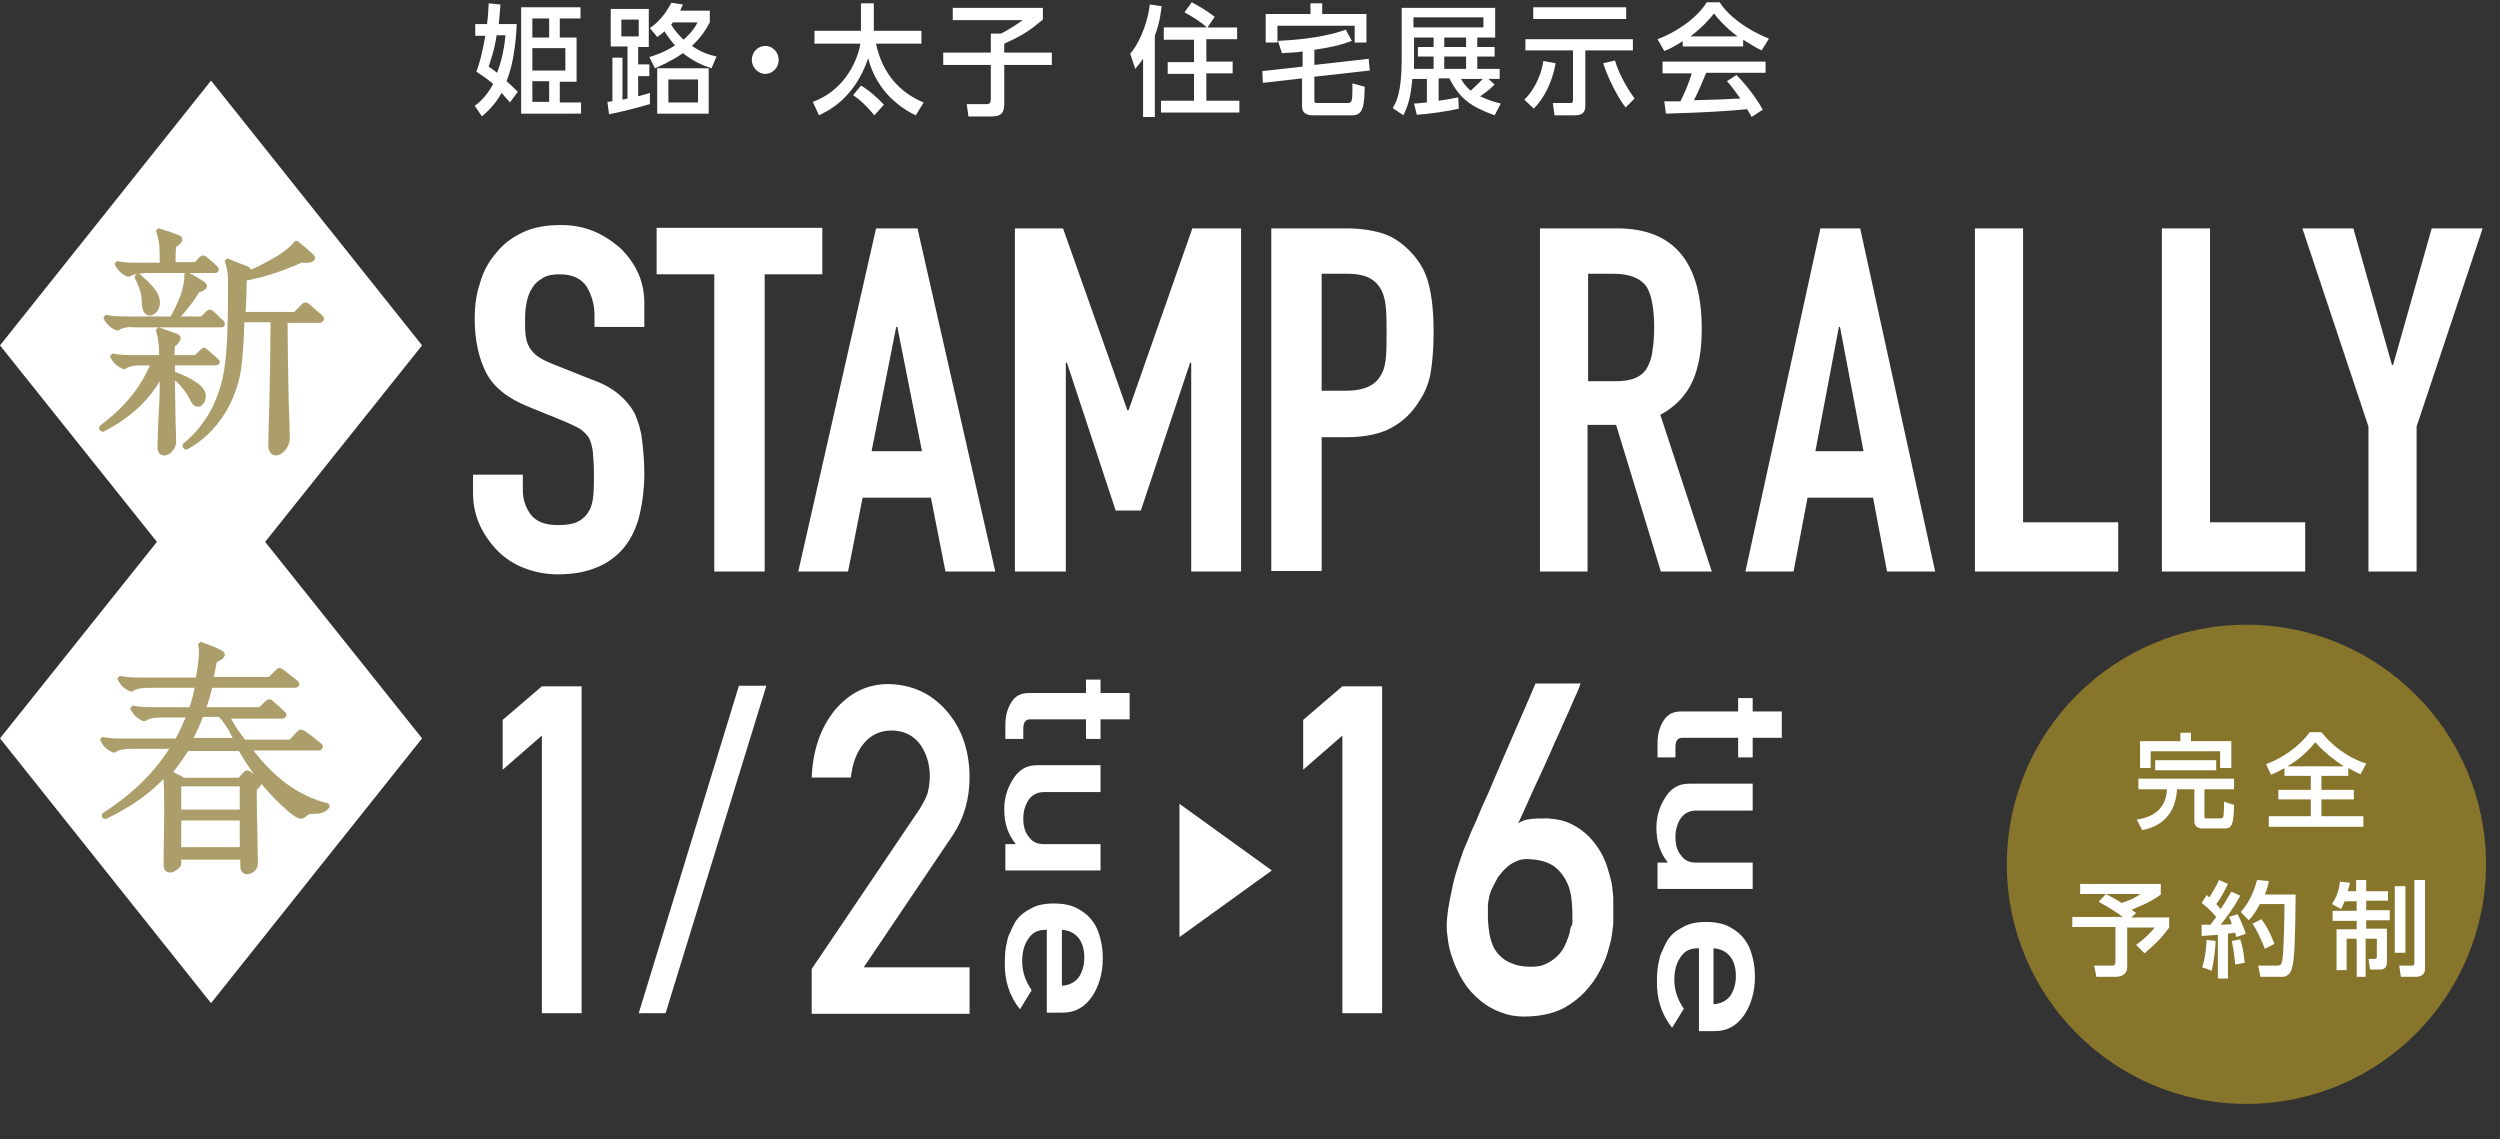 <?xml version="1.0" encoding="utf-8"?>
<!-- Generator: Adobe Illustrator 27.4.0, SVG Export Plug-In . SVG Version: 6.00 Build 0)  -->
<svg version="1.1" id="レイヤー_1" xmlns="http://www.w3.org/2000/svg" xmlns:xlink="http://www.w3.org/1999/xlink" x="0px"
	 y="0px" viewBox="0 0 446.6 203.5" style="enable-background:new 0 0 446.6 203.5;" xml:space="preserve">
<rect x="0" y="0" width="446.6" height="203.5" fill="#333333" stroke="none"/>
<g>
	<g>
		<g>
			<g>
				<path style="fill:#FFFFFF;" d="M89.4,0.8c-0.1,1-0.1,1.7-0.3,3.5h3.2c-0.1,2.8-0.5,6.9-1.8,10.2c1.2,1.1,1.4,1.3,2,1.9l-1.4,1.9
					c-0.7-0.8-0.9-1-1.5-1.7c-1.3,2.4-3,3.7-3.5,4.2l-1.3-1.9c0.6-0.4,2-1.5,3.3-3.9c-0.7-0.6-1.2-1-3-2.2c0.6-1.6,1-3.1,1.6-6.4
					h-1.8V4.3h2.1c0.2-1.3,0.2-2.1,0.3-3.7L89.4,0.8z M88.7,6.4c-0.2,1.3-0.4,2.5-1.4,5.5c0.5,0.4,0.9,0.6,1.5,1.1
					c0.5-1.3,1.2-3.5,1.5-6.7H88.7z M103.7,1.3v2h-3.7v3.4h3v7.9h-3v3.7h3.8v2H93.1v-19H103.7z M95.1,3.3v3.4h3V3.3H95.1z M95.1,8.6
					v4h5.9v-4H95.1z M95.1,14.5v3.7h3v-3.7H95.1z"/>
				<path style="fill:#FFFFFF;" d="M116.1,18.6c-4.6,1.3-6.3,1.6-7.3,1.8l-0.3-2.2c0.3,0,0.7-0.1,0.9-0.1v-7.8h1.8v7.5
					c0.2,0,0.7-0.2,0.9-0.2V8.3h-3V1.6h6.8v6.8h-1.9v3.1h2v2.1h-2v3.6c0.3-0.1,0.5-0.1,2.1-0.6V18.6z M114,3.5H111v3h3.1V3.5z
					 M126.8,2v2c-0.8,1.5-1.7,2.8-3.2,4.2c1.9,1.3,3.2,1.6,4.4,1.9l-0.9,2.1c-1.8-0.6-3.3-1.3-5.1-2.7c-2,1.4-4.1,2.3-5,2.7l-1-2
					c0.9-0.3,2.6-0.8,4.6-2.1c-0.5-0.5-1.1-1.3-1.9-2.5c-0.4,0.4-0.7,0.6-1.3,1l-1.3-1.6c1.9-1.2,3.3-3.4,3.8-4.5l2.1,0.3
					c-0.2,0.5-0.3,0.6-0.5,1.1H126.8z M126.6,20.3h-9.2v-8.1h9.2V20.3z M124.7,14.2h-5.3v4.1h5.3V14.2z M120.2,4
					c-0.1,0.2-0.2,0.2-0.3,0.4c0.5,0.9,1.3,1.8,2.2,2.7c1.7-1.5,2.2-2.5,2.5-3.1H120.2z"/>
				<path style="fill:#FFFFFF;" d="M139.1,10.7c0,1.4-1.1,2.5-2.4,2.5c-1.3,0-2.4-1.2-2.4-2.5c0-1.4,1.1-2.5,2.4-2.5
					C138,8.2,139.1,9.3,139.1,10.7z"/>
				<path style="fill:#FFFFFF;" d="M145.2,18.2c5-1.8,7.8-6.4,8.5-10.4h-8.2V5.5h8.3V0.6h2.3v4.9h8.5v2.3h-8.1
					c1.5,7.4,6.8,9.8,8.5,10.5l-1.4,2.3c-0.9-0.4-2.2-1.1-3.8-2.5c-1.2-1-3.7-3.6-4.7-7.7c-2.5,7.3-7.2,9.4-8.8,10.2L145.2,18.2z
					 M153.8,15.3c1.2,0.6,3.2,2.4,4.1,3.4l-1.7,1.9c-0.3-0.3-1.8-2.3-3.8-3.6L153.8,15.3z"/>
				<path style="fill:#FFFFFF;" d="M170.3,1.4h16v2.1c-2.4,2-3.6,2.8-6.9,4.3v1.6h8.5v2.2h-8.5v6.8c0,1.5-0.3,2.4-2.2,2.4h-4.2
					l-0.3-2.2h3.5c0.6,0,0.8-0.2,0.8-0.9v-6.1h-8.5V9.4h8.5V6h1.8c1.3-0.6,3.2-1.9,3.9-2.4h-12.5V1.4z"/>
				<path style="fill:#FFFFFF;" d="M204.2,10.5c-0.7,1-1,1.3-1.4,1.8l-0.9-2.7c1.1-1.2,3-4.6,3.5-8.8l2.1,0.3
					c-0.1,0.8-0.2,2.6-1.2,5.3v14.5h-2.1V10.5z M215.6,4.9c-1.2-1.1-2.6-1.9-4-2.7l1.3-1.8c1.3,0.7,2.8,1.6,4.1,2.6l-1.3,1.9h5.3
					v2.1h-5.5v4h4.7v2.1h-4.7V18h5.9v2.1h-14V18h5.9v-4.8h-4.7v-2.1h4.7v-4h-5.4V4.9H215.6z"/>
				<path style="fill:#FFFFFF;" d="M234.8,11.6l9.7-1.1l0.2,2.1l-9.9,1.1V18c0,0.4,0.3,0.4,0.4,0.4h5.6c0.3,0,0.6-0.1,0.7-0.6
					c0.1-0.4,0.1-2.1,0.1-2.9l2.2,0.6c-0.1,3.2-0.2,5.1-2.2,5.1h-7c-0.5,0-2,0-2-1.6V14l-7,0.8l-0.1-2.1l7.2-0.8V9.2
					c-1.2,0.2-2.5,0.2-3.7,0.3l-0.7-2.2c1.6-0.1,7.4-0.3,12.1-2l1.1,2c-2.4,0.9-4.2,1.2-6.7,1.6V11.6z M234.1,0.6h2.1v1.9h7.9v5.1
					H242v-3h-13.8v3h-2.1V2.5h8V0.6z"/>
				<path style="fill:#FFFFFF;" d="M252.6,18.5c0.5,0,1-0.1,2.3-0.2v-4.2h-2.6c-0.3,3.3-0.7,4.6-1.6,6.5l-1.9-1.3
					c0.6-1,1.6-2.7,1.6-8.7V1.4h16.7v5.3h-3.2v1.7h3.1v1.7h-3.1v2.2h4v1.8h-2l1.1,1c-0.8,0.8-1.8,1.6-2.6,2.1
					c1.7,0.8,2.9,1.1,3.7,1.3l-1.1,2.1c-4.4-1.6-6.2-3-8.1-6.6H257v4c1.4-0.2,2.5-0.4,3.5-0.6l0.1,2c-1.9,0.5-5.8,1-7.5,1.1
					L252.6,18.5z M256.1,12.3v-2.2h-2.8V8.4h2.8V6.7h-3.5v4c0,0.6,0,1.2,0,1.6H256.1z M252.5,3.1v1.8H265V3.1H252.5z M258,8.4h3.9
					V6.7H258V8.4z M258,10.1v2.2h3.9v-2.2H258z M261,14.1c0.3,0.5,0.7,1.2,1.7,2.1c0.6-0.5,1.9-1.8,2.2-2.1H261z"/>
				<path style="fill:#FFFFFF;" d="M277.9,11.3c-0.6,3.4-2.1,6.3-3.9,8.1l-1.7-1.6c1.1-1,2.9-3.5,3.4-6.9L277.9,11.3z M272.6,7h19.1
					V9h-8.5v9.9c0,0.9-0.3,1.7-1.8,1.7h-3.7l-0.3-2.2h3.1c0.5,0,0.5-0.2,0.5-0.6V9h-8.5V7z M273.9,1.3h16.6v2.1h-16.6V1.3z
					 M290.4,19.2c-1.3-1.6-3.2-5.3-4-7.9l2.1-0.5c0.5,1.8,1.7,4.3,3.5,6.8L290.4,19.2z"/>
				<path style="fill:#FFFFFF;" d="M300.7,7.3c-1.6,1-2.5,1.5-3.4,1.8l-1.2-2.1c3.3-1.2,7.1-3.8,8.8-6.6h2.3
					c1.5,2.4,4.8,4.9,8.8,6.5l-1.3,2.1c-0.9-0.4-2-1.1-3.3-1.9v1.2h-10.8V7.3z M312.9,20.9c-0.2-0.5-0.4-0.7-0.8-1.4
					c-2.8,0.3-7.4,0.6-14.5,0.8l-0.3-2.2c0.4,0,2.3,0,2.9,0c0.5-1,1.6-3.4,2-5h-5.2V11h18.4V13h-10.6c-0.7,1.7-1.5,3.6-2.2,4.9
					c3.8-0.1,4.2-0.1,8.3-0.3c-1-1.4-1.5-2.1-2.4-3.1l1.7-1.1c0.6,0.6,3,3.1,4.7,6.2L312.9,20.9z M310.4,6.5
					c-2.2-1.6-3.8-3.5-4.2-4.1c-0.8,1-1.9,2.3-4.2,4.1H310.4z"/>
			</g>
		</g>
	</g>
</g>
<g>
	<g>
		<g>
			<g>
				<g>
					<path style="fill:#FFFFFF;" d="M115.1,58.4h-8.9v-2c0-2-0.5-3.7-1.4-5.2c-1-1.5-2.6-2.2-4.9-2.2c-1.2,0-2.2,0.2-3,0.7
						c-0.8,0.5-1.4,1-1.8,1.7c-0.5,0.7-0.8,1.6-1,2.5c-0.2,0.9-0.3,1.9-0.3,3c0,1.2,0,2.2,0.1,3c0.1,0.8,0.3,1.5,0.7,2.2
						c0.4,0.6,0.9,1.2,1.5,1.6c0.7,0.5,1.6,0.9,2.8,1.4l6.8,2.7c2,0.7,3.6,1.6,4.8,2.6c1.2,1,2.2,2.2,2.9,3.5
						c0.6,1.4,1.1,2.9,1.3,4.7c0.2,1.8,0.4,3.7,0.4,6c0,2.6-0.3,5-0.8,7.2c-0.5,2.2-1.4,4.1-2.5,5.6c-1.2,1.6-2.8,2.9-4.8,3.8
						c-2,0.9-4.4,1.4-7.3,1.4c-2.2,0-4.2-0.4-6-1.1c-1.9-0.7-3.5-1.8-4.8-3.1c-1.3-1.3-2.4-2.9-3.2-4.6c-0.8-1.8-1.2-3.7-1.2-5.7
						v-3.3h8.9v2.8c0,1.6,0.5,3.1,1.4,4.3c1,1.3,2.6,1.9,4.9,1.9c1.5,0,2.7-0.2,3.5-0.6c0.8-0.4,1.5-1,2-1.9
						c0.5-0.8,0.7-1.8,0.8-2.9s0.1-2.4,0.1-3.7c0-1.6-0.1-2.9-0.2-4c-0.1-1-0.4-1.9-0.7-2.5c-0.4-0.6-0.9-1.1-1.6-1.6
						c-0.7-0.4-1.6-0.8-2.7-1.3l-6.4-2.6c-3.8-1.5-6.4-3.6-7.7-6.2c-1.3-2.6-2-5.8-2-9.6c0-2.3,0.3-4.5,1-6.5
						c0.6-2.1,1.6-3.8,2.9-5.3c1.2-1.5,2.8-2.7,4.7-3.6c1.9-0.9,4.2-1.3,6.8-1.3c2.2,0,4.2,0.4,6.1,1.2c1.8,0.8,3.4,1.9,4.8,3.2
						c2.7,2.8,4,5.9,4,9.5V58.4z"/>
					<path style="fill:#FFFFFF;" d="M127.6,102.1V49h-10.3v-8.3h29.6V49h-10.3v53.1H127.6z"/>
					<path style="fill:#FFFFFF;" d="M142.6,102.1l13.9-61.3h7.4l13.9,61.3h-8.9l-2.6-13.2h-12.2l-2.6,13.2H142.6z M164.7,80.6
						l-4.4-22.2h-0.2l-4.4,22.2H164.7z"/>
					<path style="fill:#FFFFFF;" d="M181.3,102.1V40.8h8.6l11.5,32.5h0.2l11.4-32.5h8.7v61.3h-8.9V64.8h-0.2l-8.8,26.4h-4.5
						l-8.7-26.4h-0.2v37.3H181.3z"/>
					<path style="fill:#FFFFFF;" d="M227.1,102.1V40.8h13.4c2.4,0,4.6,0.3,6.5,0.9c1.9,0.6,3.6,1.8,5.1,3.4c1.5,1.6,2.6,3.5,3.1,5.6
						c0.6,2.2,0.9,5.1,0.9,8.7c0,2.8-0.2,5.1-0.5,7c-0.3,1.9-1,3.7-2.1,5.3c-1.2,2-2.9,3.6-4.9,4.7c-2,1.1-4.7,1.7-8,1.7h-4.5v23.9
						H227.1z M236.1,49v20.8h4.3c1.8,0,3.2-0.3,4.2-0.8c1-0.5,1.7-1.2,2.2-2.2c0.5-0.9,0.7-1.9,0.8-3.2c0.1-1.3,0.1-2.7,0.1-4.2
						c0-1.4,0-2.8-0.1-4.1c-0.1-1.3-0.3-2.4-0.8-3.4c-0.5-1-1.2-1.7-2.1-2.2c-0.9-0.5-2.3-0.8-4-0.8H236.1z"/>
					<path style="fill:#FFFFFF;" d="M275.1,102.1V40.8h13.8c10.1,0,15.1,6,15.1,18c0,3.6-0.5,6.7-1.6,9.2c-1.1,2.5-3,4.6-5.8,6.1
						l9.2,28h-9.1l-8-26.2h-5.1v26.2H275.1z M283.7,49v19.1h4.9c1.5,0,2.7-0.2,3.6-0.6c0.9-0.4,1.6-1,2.1-1.9c0.4-0.8,0.8-1.8,0.9-3
						c0.2-1.2,0.3-2.5,0.3-4.1c0-1.5-0.1-2.9-0.3-4.1c-0.2-1.2-0.5-2.2-1-3.1c-1.1-1.6-3.1-2.4-6-2.4H283.7z"/>
					<path style="fill:#FFFFFF;" d="M311.8,102.1l13.4-61.3h7.1l13.4,61.3h-8.6l-2.5-13.2h-11.7l-2.5,13.2H311.8z M332.9,80.6
						l-4.2-22.2h-0.2l-4.2,22.2H332.9z"/>
					<path style="fill:#FFFFFF;" d="M352.8,102.1V40.8h8.6v52.5h17v8.8H352.8z"/>
					<path style="fill:#FFFFFF;" d="M386.2,102.1V40.8h8.6v52.5h17v8.8H386.2z"/>
					<path style="fill:#FFFFFF;" d="M423.1,102.1V76.2l-11.8-35.4h9.1l6.9,24.4h0.2l6.9-24.4h9.1l-11.8,35.4v25.9H423.1z"/>
				</g>
			</g>
		</g>
	</g>
</g>
<g>
	<circle style="fill:#87752B;" cx="401.3" cy="154.4" r="42.8"/>
	<g>
		<g>
			<g>
				<path style="fill:#FFFFFF;" d="M381.9,139.1h17.2v1.9h-5.3v4.9c0,0.3,0.2,0.3,0.5,0.3h2.4c0.4,0,0.5-0.3,0.5-0.5
					c0.1-0.5,0.1-1.9,0.1-2.5l1.8,0.6c-0.1,3.6-0.4,4.2-1.7,4.2h-3.9c-0.3,0-1.5,0-1.5-1.3V141h-3.1c-0.3,5.6-4.2,6.9-6.2,7.3
					l-1-1.9c3.8-0.5,5.3-2.7,5.4-5.4h-5.1V139.1z M389.5,130.9h1.9v1.5h7.2v4.8h-2v-3h-12.4v3h-1.9v-4.8h7.2V130.9z M385,135.8h10.9
					v1.8H385V135.8z"/>
				<path style="fill:#FFFFFF;" d="M407.9,137.3c-0.8,0.5-1.5,0.8-2.2,1.1l-0.9-1.9c2.9-1,6.1-3.3,7.8-5.7h2.1
					c1.8,2.2,4.3,4.4,8,5.6l-1,1.9c-0.6-0.2-1.1-0.5-2.2-1.1v1.4h-4.8v2.5h5.8v1.7h-5.8v3h7.5v1.9h-16.9v-1.9h7.5v-3h-5.8v-1.7h5.8
					v-2.5h-4.7V137.3z M418.7,136.9c-1.5-1-3.4-2.4-5.1-4.3c-0.9,1.1-2.5,2.9-5,4.3H418.7z"/>
				<path style="fill:#FFFFFF;" d="M376.2,159.7h-4.6v-1.8h14.4v1.9c-1.6,1.3-4.7,2.5-5.2,2.7c0.2,0.2,0.5,0.4,0.8,0.6l-0.9,0.8h6.8
					v1.8c-1.4,1.9-2.4,2.9-4.4,4.6l-1.5-1.5c1.1-0.8,2.6-2.1,3.3-3.1h-4.9v7.1c0,1.6-1.7,1.7-2,1.7h-3.5l-0.4-2h3.2
					c0.4,0,0.6-0.2,0.6-0.7v-6.2h-7.7v-1.8h9c-0.6-0.5-2.1-1.5-4.3-2.7L376.2,159.7z M376.2,159.7c0.7,0.4,1.4,0.7,2.8,1.6
					c1.3-0.4,2.4-0.9,3.4-1.6H376.2z"/>
				<path style="fill:#FFFFFF;" d="M393.4,165.2c0.6,0,1,0,1.5,0c0.2-0.3,0.5-0.7,1-1.4c-0.2-0.2-1.2-1.5-2.6-2.5l0.9-1.4
					c0.2,0.1,0.3,0.3,0.5,0.4c0.8-1.3,1.3-2.2,1.7-3.1l1.6,0.7c-0.6,1.3-1.5,2.9-2.1,3.6c0.1,0.1,0.5,0.5,0.8,0.9
					c1.2-1.8,1.5-2.5,1.9-3.1l1.6,0.7c-0.4,0.7-1,2-3.5,5.2c0.7,0,1.4-0.1,2-0.1c-0.2-0.6-0.3-0.9-0.5-1.3l1.5-0.5
					c0.5,0.8,1.3,2.9,1.5,3.5l-1.7,0.6c-0.1-0.3-0.1-0.4-0.2-0.8c-0.4,0.1-0.9,0.1-1.3,0.2v8h-1.8v-7.8c-0.4,0-2.5,0.2-2.9,0.2
					V165.2z M395.8,168.1c0,0.6-0.2,3.2-0.7,5.3l-1.7-0.6c0.6-1.8,0.7-3.6,0.8-4.9L395.8,168.1z M400.2,167.8
					c0.4,1.2,0.6,2.3,0.8,4.2l-1.7,0.3c-0.1-1.2-0.4-3.3-0.6-4.2L400.2,167.8z M405.3,157.4c-0.1,0.6-0.3,1.4-0.7,2.4h5.5
					c-0.1,8.7-0.2,11.7-0.7,13.3c-0.4,1.3-1.4,1.4-1.6,1.4h-4l-0.4-2h3.3c0.7,0,0.9-0.2,1-0.9c0.3-1.7,0.4-8.3,0.4-10.1h-4.4
					c-0.8,1.6-1.5,2.4-2,2.9l-1.4-1.5c1.2-1.3,2.3-3.3,2.9-5.7L405.3,157.4z M404,164.2c1,1.4,1.7,2.8,2.3,4.4l-1.7,0.9
					c-0.5-1.3-1.3-3.1-2.2-4.5L404,164.2z"/>
				<path style="fill:#FFFFFF;" d="M418.9,160.9c-0.3,0.6-0.4,1-0.7,1.5l-1.6-0.9c0.8-1.3,1.3-2.6,1.4-4l1.8,0.2
					c-0.1,0.5-0.2,0.8-0.4,1.5h1.5v-2h1.8v2h3.9v1.7h-3.9v1.7h4.2v1.8h-4.2v1.5h3.7v5.9c0,1-0.4,1.4-1.3,1.4h-1.7l-0.3-1.9h1.1
					c0.4,0,0.4-0.3,0.4-0.5v-3.1h-2v6.8H421v-6.8h-1.8v5.6h-1.8V166h3.6v-1.5h-4.3v-1.8h4.3v-1.7H418.9z M427.8,158.3h1.9v11.9h-1.9
					V158.3z M431.2,157.2h2v15.9c0,1.1-0.9,1.4-1.6,1.4h-2.7l-0.3-2h2.2c0.4,0,0.5-0.1,0.5-0.5V157.2z"/>
			</g>
		</g>
	</g>
</g>
<g>
	<g>
		<g>
			<g>
				<g>
					<g>
						<g>
							<path style="fill:#FFFFFF;" d="M201.8,123.8v4.7h-5.2v3.5H194v-3.5h-9.9c-0.9,0-1.3,0.5-1.3,1.7v1.8h-3.2v-2.5
								c0-1.7,0.4-3,1.1-4.1c0.7-1.1,1.7-1.6,3.1-1.6H194v-2.4h2.6v2.4H201.8z"/>
							<path style="fill:#FFFFFF;" d="M196.6,136.8v4.7h-10.1c-1.1,0-2,0.4-2.7,1.3c-0.6,0.9-1,2-1,3.4c0,1.4,0.3,2.5,1,3.3
								c0.6,0.9,1.5,1.3,2.7,1.3h10.1v4.7h-17v-4.7h1.8v-0.1c-1.3-1.6-2-3.6-2-6.1c0-2,0.5-3.7,1.5-5.3c1-1.7,2.4-2.6,4.3-2.6H196.6
								z"/>
							<path style="fill:#FFFFFF;" d="M186.8,166.1c-1.4,0-2.4,0.5-3.1,1.6c-0.7,1-1.1,2.3-1.1,4c0,1.9,0.6,3.6,1.7,5.2l-2.1,3.4
								c-1.9-2.4-2.8-5.2-2.7-8.5c0-1.2,0.1-2.5,0.4-3.6c0.1-0.6,0.3-1.2,0.6-1.7c0.2-0.6,0.5-1.1,0.8-1.7c0.6-1,1.5-1.8,2.7-2.4
								c1.1-0.7,2.5-1,4.3-1c1.7,0,3.1,0.3,4.2,0.9c1.1,0.6,2,1.3,2.7,2.3c0.7,0.9,1.1,2,1.4,3.2c0.3,1.2,0.4,2.3,0.4,3.4
								c0,2.7-0.7,5-1.9,6.8c-1.3,1.9-3,2.9-5.3,2.9h-2.8V166.1z M189.7,176.1c1.3-0.1,2.3-0.6,3-1.5c0.6-0.9,1-2.1,1-3.5
								c0-1.4-0.3-2.6-1-3.5c-0.7-0.9-1.7-1.4-3-1.5V176.1z"/>
						</g>
					</g>
				</g>
			</g>
			<g>
				<g>
					<g>
						<path style="fill:#FFFFFF;" d="M96.8,131.4l-7,6.1v-8.9l7-6h7.1v58.4h-7.1V131.4z"/>
						<path style="fill:#FFFFFF;" d="M145,173.1l19.3-28.6c0.7-1.2,1.3-2.2,1.5-3.2c0.2-0.9,0.3-1.8,0.3-2.6c0-2.2-0.6-4.1-1.7-5.7
							c-1.2-1.6-2.9-2.5-5.1-2.5c-2,0-3.6,0.7-4.9,2.2c-1.3,1.5-2.1,3.5-2.4,6.2H145c0.2-4.9,1.6-8.9,4.1-12
							c2.6-3.1,5.8-4.7,9.6-4.7c4.3,0.1,7.7,1.7,10.4,4.8c2.7,3.1,4.1,7.1,4.1,11.9c0,3.8-1,7.3-3,10.3l-15.9,23.6h18.9v8.3H145
							V173.1z"/>
					</g>
				</g>
			</g>
		</g>
		<g>
			<g>
				<g>
					<g>
						<path style="fill:#FFFFFF;" d="M318.3,127.1v4.7h-5.2v3.5h-2.6v-3.5h-9.9c-0.9,0-1.3,0.5-1.3,1.7v1.8h-3.2v-2.5
							c0-1.7,0.4-3,1.1-4.1c0.7-1.1,1.7-1.6,3.1-1.6h10.2v-2.4h2.6v2.4H318.3z"/>
						<path style="fill:#FFFFFF;" d="M313.1,140.1v4.7H303c-1.1,0-2,0.4-2.7,1.3c-0.6,0.9-1,2-1,3.4c0,1.4,0.3,2.5,1,3.3
							c0.6,0.9,1.5,1.3,2.7,1.3h10.1v4.7h-17v-4.7h1.8v-0.1c-1.3-1.6-2-3.6-2-6.1c0-2,0.5-3.7,1.5-5.3c1-1.7,2.4-2.6,4.3-2.6H313.1z
							"/>
						<path style="fill:#FFFFFF;" d="M303.3,169.4c-1.4,0-2.4,0.5-3.1,1.6c-0.7,1-1.1,2.3-1.1,4c0,1.9,0.6,3.6,1.7,5.2l-2.1,3.4
							c-1.9-2.4-2.8-5.2-2.7-8.5c0-1.2,0.1-2.5,0.4-3.6c0.1-0.6,0.3-1.2,0.6-1.7c0.2-0.6,0.5-1.1,0.8-1.7c0.6-1,1.5-1.8,2.7-2.4
							c1.1-0.7,2.5-1,4.3-1c1.7,0,3.1,0.3,4.2,0.9c1.1,0.6,2,1.3,2.7,2.3c0.7,0.9,1.1,2,1.4,3.2c0.3,1.2,0.4,2.3,0.4,3.4
							c0,2.7-0.7,5-1.9,6.8c-1.3,1.9-3,2.9-5.3,2.9h-2.8V169.4z M306.1,179.4c1.3-0.1,2.3-0.6,3-1.5c0.6-0.9,1-2.1,1-3.5
							c0-1.4-0.3-2.6-1-3.5c-0.7-0.9-1.7-1.4-3-1.5V179.4z"/>
					</g>
				</g>
			</g>
		</g>
		<g>
			<g>
				<g>
					<path style="fill:#FFFFFF;" d="M239.8,131.4l-7,6.1v-8.9l7-6h7.1v58.4h-7.1V131.4z"/>
					<path style="fill:#FFFFFF;" d="M282.4,121.9c0,0-0.1,0.3-0.3,0.9s-0.6,1.4-1,2.3c-0.4,1-0.9,2.1-1.5,3.4
						c-0.6,1.3-1.1,2.6-1.8,4c-0.6,1.4-1.2,2.8-1.9,4.3c-0.6,1.4-1.3,2.8-1.9,4.1c-0.6,1.3-1.1,2.5-1.6,3.6
						c-0.5,1.1-0.9,1.9-1.2,2.6c0.7-0.5,1.4-0.7,2.3-0.8c0.9-0.1,1.8-0.1,3-0.1c1.6,0.1,3,0.4,4.2,1c1.2,0.6,2.2,1.3,3.1,2.2
						c0.9,0.9,1.6,1.9,2.2,2.9c0.6,1.1,1,2.1,1.3,3.2c0.3,1,0.6,2,0.7,2.9c0.1,0.9,0.2,1.6,0.2,2.1c0,0.2,0,0.5,0,0.9
						c0,0.4,0,0.9,0,1.4c0,0.5,0,1,0,1.6c0,0.5,0,1-0.1,1.4c0,0.2-0.1,0.7-0.2,1.5c-0.1,0.8-0.4,1.7-0.7,2.8
						c-0.3,1.1-0.8,2.2-1.5,3.5c-0.6,1.2-1.5,2.4-2.5,3.5c-1,1.1-2.3,2.1-3.7,2.9c-1.5,0.8-3.2,1.3-5.3,1.5c-2.1,0.2-4,0.1-5.6-0.5
						c-1.6-0.5-3-1.3-4.2-2.3c-1.2-1-2.2-2.1-3-3.4c-0.8-1.3-1.4-2.6-1.9-4c-0.5-1.4-0.8-2.7-0.9-3.9c-0.2-1.3-0.2-2.3-0.1-3.2
						c0.1-1.3,0.3-2.5,0.5-3.5c0.2-1,0.4-2,0.6-2.9c0.2-0.9,0.5-1.9,0.8-2.8c0.3-0.9,0.6-1.9,1-3c0.1-0.3,0.4-0.9,0.8-1.9
						c0.4-1,0.9-2.2,1.6-3.7c0.6-1.5,1.3-3.1,2.1-4.8c0.8-1.8,1.5-3.6,2.3-5.4c1.8-4.2,3.9-8.9,6.1-14.1H282.4z M280.9,164.7
						c0-1,0-2.1-0.1-3.4c-0.1-1.2-0.3-2.4-0.8-3.5c-0.5-1.1-1.2-2.1-2.2-2.9c-1-0.8-2.5-1.3-4.4-1.4c-0.9-0.1-1.7,0-2.4,0.3
						c-0.7,0.3-1.4,0.7-1.9,1.2c-0.6,0.5-1,1.1-1.5,1.7c-0.4,0.7-0.7,1.3-1,1.9c-0.3,0.6-0.5,1.2-0.6,1.8c-0.1,0.5-0.2,1-0.2,1.3
						c0,0.7,0,1.4,0,2.2c0,0.8,0.1,1.6,0.2,2.4c0.1,0.8,0.3,1.6,0.6,2.4c0.3,0.8,0.7,1.4,1.3,2c0.6,0.6,1.3,1.1,2.2,1.4
						c0.9,0.4,2,0.6,3.3,0.6c1.1,0,2-0.1,2.7-0.5c0.8-0.3,1.4-0.8,2-1.3c0.5-0.5,1-1.1,1.3-1.7s0.6-1.3,0.8-1.9
						c0.2-0.6,0.3-1.2,0.4-1.7C280.9,165.3,280.9,164.9,280.9,164.7z"/>
				</g>
			</g>
		</g>
		<polyline style="fill:#FFFFFF;" points="210.7,143.6 227.2,155.5 210.7,167.4 		"/>
	</g>
	<polygon style="fill:#FFFFFF;" points="136.9,122.5 132,122.5 114.1,181 118.9,181 	"/>
</g>
<g>
	<g>
		<polygon style="fill:#FFFFFF;" points="75.4,61.7 37.7,108.9 0,61.7 37.7,14.4 		"/>
		<polygon style="fill:#FFFFFF;" points="75.4,131.9 37.7,179.2 0,131.9 37.7,84.7 		"/>
	</g>
	<g style="opacity:0.7;">
		<g>
			<g>
				<g>
					<g>
						<path style="fill:#87752B;stroke:#87752B;stroke-width:0.742;stroke-miterlimit:1;" d="M29.4,81c-0.6,0-0.9-0.4-0.9-1.1
							c0-0.4,0.1-2.4,0.1-3.2c0-1,0.3-5.7,0.3-6.8v-3.2c-2.3,4.4-5.6,7.5-10.6,10.1L18,76.4c4.9-3.7,7.3-6.9,9.4-11.5h-2.3
							c-0.7,0-2.2,0.1-2.9,0.7c-0.8-0.3-1.7-0.9-2.2-2.1c1.4,0.3,2.7,0.3,4,0.3h4.8c0-0.2,0-1.4-0.1-2.4c-0.1-0.9-0.3-1.8-0.5-2.6
							c0.8,0.3,2.3,0.8,3.1,1.1c0.4,0.1,0.6,0.3,0.6,0.5c0,0.4-0.5,0.9-1,1.3c-0.1,0.8-0.1,1.5-0.1,2.1h4.2l1-1
							c0.1-0.1,0.3-0.3,0.4-0.3s0.3,0.1,0.5,0.3c0.6,0.5,1.2,1.1,1.8,1.6c0.1,0.1,0.2,0.2,0.2,0.3c0,0.1-0.2,0.2-0.3,0.2h-7.7v1.8
							c2.9,1,5.5,2.5,5.5,4c0,1-0.6,1.6-1,1.6c-0.5,0-0.9-0.5-1.3-1.4c-0.4-0.8-1.7-2.7-3.2-3.7v2.6c0,1.1,0.1,4.8,0.1,5.5
							c0,0.6,0.1,3.3,0.1,3.8C31,80.1,30,81,29.4,81z M21,58.7c-0.8-0.3-1.7-0.9-2.2-2.1c1.4,0.3,2.7,0.3,4,0.3h7.9
							c1.3-2.3,2-4,2.3-5.4c0.2-0.7,0.3-1.5,0.3-2c0-0.2,0-0.4,0-0.6c1.1,0.6,2,1.1,2.9,1.7c0.2,0.1,0.4,0.3,0.4,0.5
							c0,0.3-0.7,0.7-1.3,0.8c-0.8,1.5-2.4,3.5-3.8,5h4.6l1-1c0.2-0.2,0.3-0.2,0.4-0.2s0.2,0,0.5,0.3c0.6,0.5,1.1,1.1,1.6,1.5
							c0.2,0.2,0.2,0.3,0.2,0.4c0,0.1-0.1,0.2-0.3,0.2H23.9C23.2,58,21.8,58.1,21,58.7z M23,49.1c-0.8-0.3-1.7-0.9-2.2-2.1
							c1.4,0.3,2.7,0.3,4,0.3h4.1v-1.6c0-2.2-0.2-3.1-0.7-4.6c1.6,0.5,3,1,3.7,1.3c0.3,0.1,0.3,0.3,0.3,0.4c0,0.3-0.5,0.8-1.1,1.1
							c0,0.4-0.1,1.1-0.1,1.5v1.8h4l0.9-1c0.1-0.1,0.3-0.2,0.4-0.2s0.3,0.1,0.5,0.3c0.6,0.5,1.2,1,1.7,1.5c0.2,0.2,0.2,0.2,0.2,0.4
							c0,0.2-0.2,0.2-0.3,0.2H25.9C25.2,48.5,23.7,48.5,23,49.1z M24.4,49.5l0.3-0.3c1.9,1.7,3.5,3.1,3.5,4.9c0,1.1-0.8,1.9-1.5,1.9
							c-0.5,0-0.9-0.5-1-1.8C25.7,52.9,25.5,51.6,24.4,49.5z M49.3,81c-0.6,0-1-0.6-1-1.4c0-1.4,0.1-5.3,0.2-8
							c0.1-4.2,0.2-11.5,0.2-14.4h-5.4c-0.1,3.3-0.3,6.6-0.6,8.7C41.9,71.2,38.8,77,33.2,80l-0.3-0.4c4.3-3.5,6.6-8.1,7.5-13.4
							c0.6-3.5,0.7-9.3,0.7-13c0-1.4,0-1.8,0-3.1c0-1.8-0.3-2.5-0.6-3.6c1.2,0.5,2.4,1,3.5,1.4c0.3,0.1,0.5,0.3,0.5,0.5
							c0,0.1-0.1,0.3-0.2,0.4c1.8-0.7,3.8-1.8,5.5-2.8c1.2-0.8,2.6-1.8,3.1-2.7c1,0.8,2.1,1.8,2.8,2.4c0.1,0.1,0.2,0.2,0.2,0.4
							c0,0.3-0.6,0.5-1.2,0.5c-0.3,0-0.6,0-0.8-0.1c-3.3,1.5-6.5,2.6-10.2,3.3c0,2.1-0.1,4.1-0.2,6.3h9.2l1.4-1.4
							c0.1-0.1,0.3-0.3,0.4-0.3c0.2,0,0.3,0,0.6,0.3c0.7,0.6,1.6,1.4,2.2,1.9c0.1,0.1,0.2,0.2,0.2,0.4c0,0.1-0.2,0.3-0.4,0.3h-6.1
							c0,3.5,0.1,10.3,0.2,14.3c0.1,2.7,0.2,5.3,0.2,7C51.2,79.9,50.1,81,49.3,81z"/>
						<path style="fill:#87752B;stroke:#87752B;stroke-width:0.742;stroke-miterlimit:1;" d="M30.5,155.5c-0.6,0-0.9-0.3-0.9-0.9
							c0-0.3,0-0.7,0-1.8c0-1.2,0.1-4.4,0.1-8.3c0-2.5,0-4.3-0.2-6.2c-2.7,3-6.2,5.5-10.8,7.7l-0.2-0.4c5.8-3.7,9.7-7.8,12.4-12.2
							h-7.6c-0.7,0-2.2,0.1-2.9,0.7c-0.8-0.3-1.7-0.9-2.2-2.1c1.4,0.3,2.7,0.3,4,0.3h9.4c0.8-1.4,1.5-3,2.1-4.5h-5
							c-0.7,0-2.2,0.1-2.9,0.7c-0.8-0.3-1.7-0.9-2.2-2.1c1.4,0.3,2.7,0.3,4,0.3h6.5c0.5-1.4,0.9-2.8,1.1-4.2h-8.8
							c-0.7,0-2.2,0.1-2.9,0.7c-0.8-0.3-1.7-0.9-2.2-2.1c1.4,0.3,2.7,0.3,4,0.3h10c0.2-1,0.4-2.1,0.5-3.2c0.1-0.7,0.1-1.1,0.1-1.5
							c0-0.7,0-1.2-0.2-1.7c1.2,0.4,2.5,0.9,3.5,1.4c0.4,0.2,0.6,0.4,0.6,0.5c0,0.5-0.9,0.9-1.4,1.1c-0.2,1.1-0.4,2.2-0.7,3.3h10.5
							l1.3-1.3c0.1-0.1,0.3-0.3,0.4-0.3c0.2,0,0.3,0.1,0.6,0.3c0.8,0.6,1.6,1.3,2.3,1.8c0.2,0.2,0.3,0.3,0.3,0.4
							c0,0.1-0.1,0.3-0.4,0.3H37.6c-0.3,1.4-0.8,2.9-1.2,4.2h10.1l1.2-1.2c0.1-0.1,0.3-0.2,0.4-0.2c0.1,0,0.3,0,0.5,0.3
							c0.7,0.6,1.5,1.3,2,1.8c0.1,0.1,0.2,0.2,0.2,0.3c0,0.2-0.2,0.3-0.4,0.3h-10c0.5,0.4,0.7,0.8,1.2,1.7c0.6,1,1.3,1.9,2,2.8h8.3
							l1.4-1.5c0.1-0.1,0.3-0.3,0.5-0.3c0.1,0,0.3,0.1,0.6,0.3c0.9,0.6,1.7,1.3,2.6,2c0.2,0.1,0.3,0.3,0.3,0.4
							c0,0.1-0.2,0.3-0.3,0.3H44.5c3.9,5.1,8.1,8.7,14.1,10.2c-0.4,0.7-1.1,1.1-2.3,1.1c-1.1,0-1.3,0.1-1.8,0.5
							c-0.2,0.2-0.5,0.4-0.7,0.4c-0.5,0-1.4-0.7-1.9-1.1c-3.3-2.8-6.4-6.4-9-11h-9.5c-0.9,1.4-1.9,2.8-3,4.2
							c0.7,0.4,1.2,0.7,1.7,0.9c0.3,0.2,0.5,0.3,0.5,0.4h10.2l0.8-0.9c0.2-0.2,0.4-0.4,0.5-0.4c0.1,0,0.3,0,0.5,0.2
							c0.6,0.4,1,0.7,1.5,1.1c0.2,0.1,0.3,0.3,0.3,0.5c0,0.2-0.4,0.7-0.9,1.1c0,1.4,0,4.6,0.1,7.1c0,2.6,0.1,5.4,0.1,6.3
							c0,0.7-0.7,1.5-1.6,1.5c-0.6,0-0.8-0.6-0.8-1v-1.6H32v1.3C32,154.6,31,155.5,30.5,155.5z M43.2,145v-4.9H32v4.9H43.2z
							 M43.2,151.7v-5.5H32v5.5H43.2z M39.3,127.7H36c-0.6,1.6-1.3,3.1-2,4.5h8.2c-0.2-0.4-0.6-1-1-1.9
							C40.7,129.5,40.3,128.8,39.3,127.7z"/>
					</g>
				</g>
			</g>
		</g>
	</g>
</g>
</svg>
